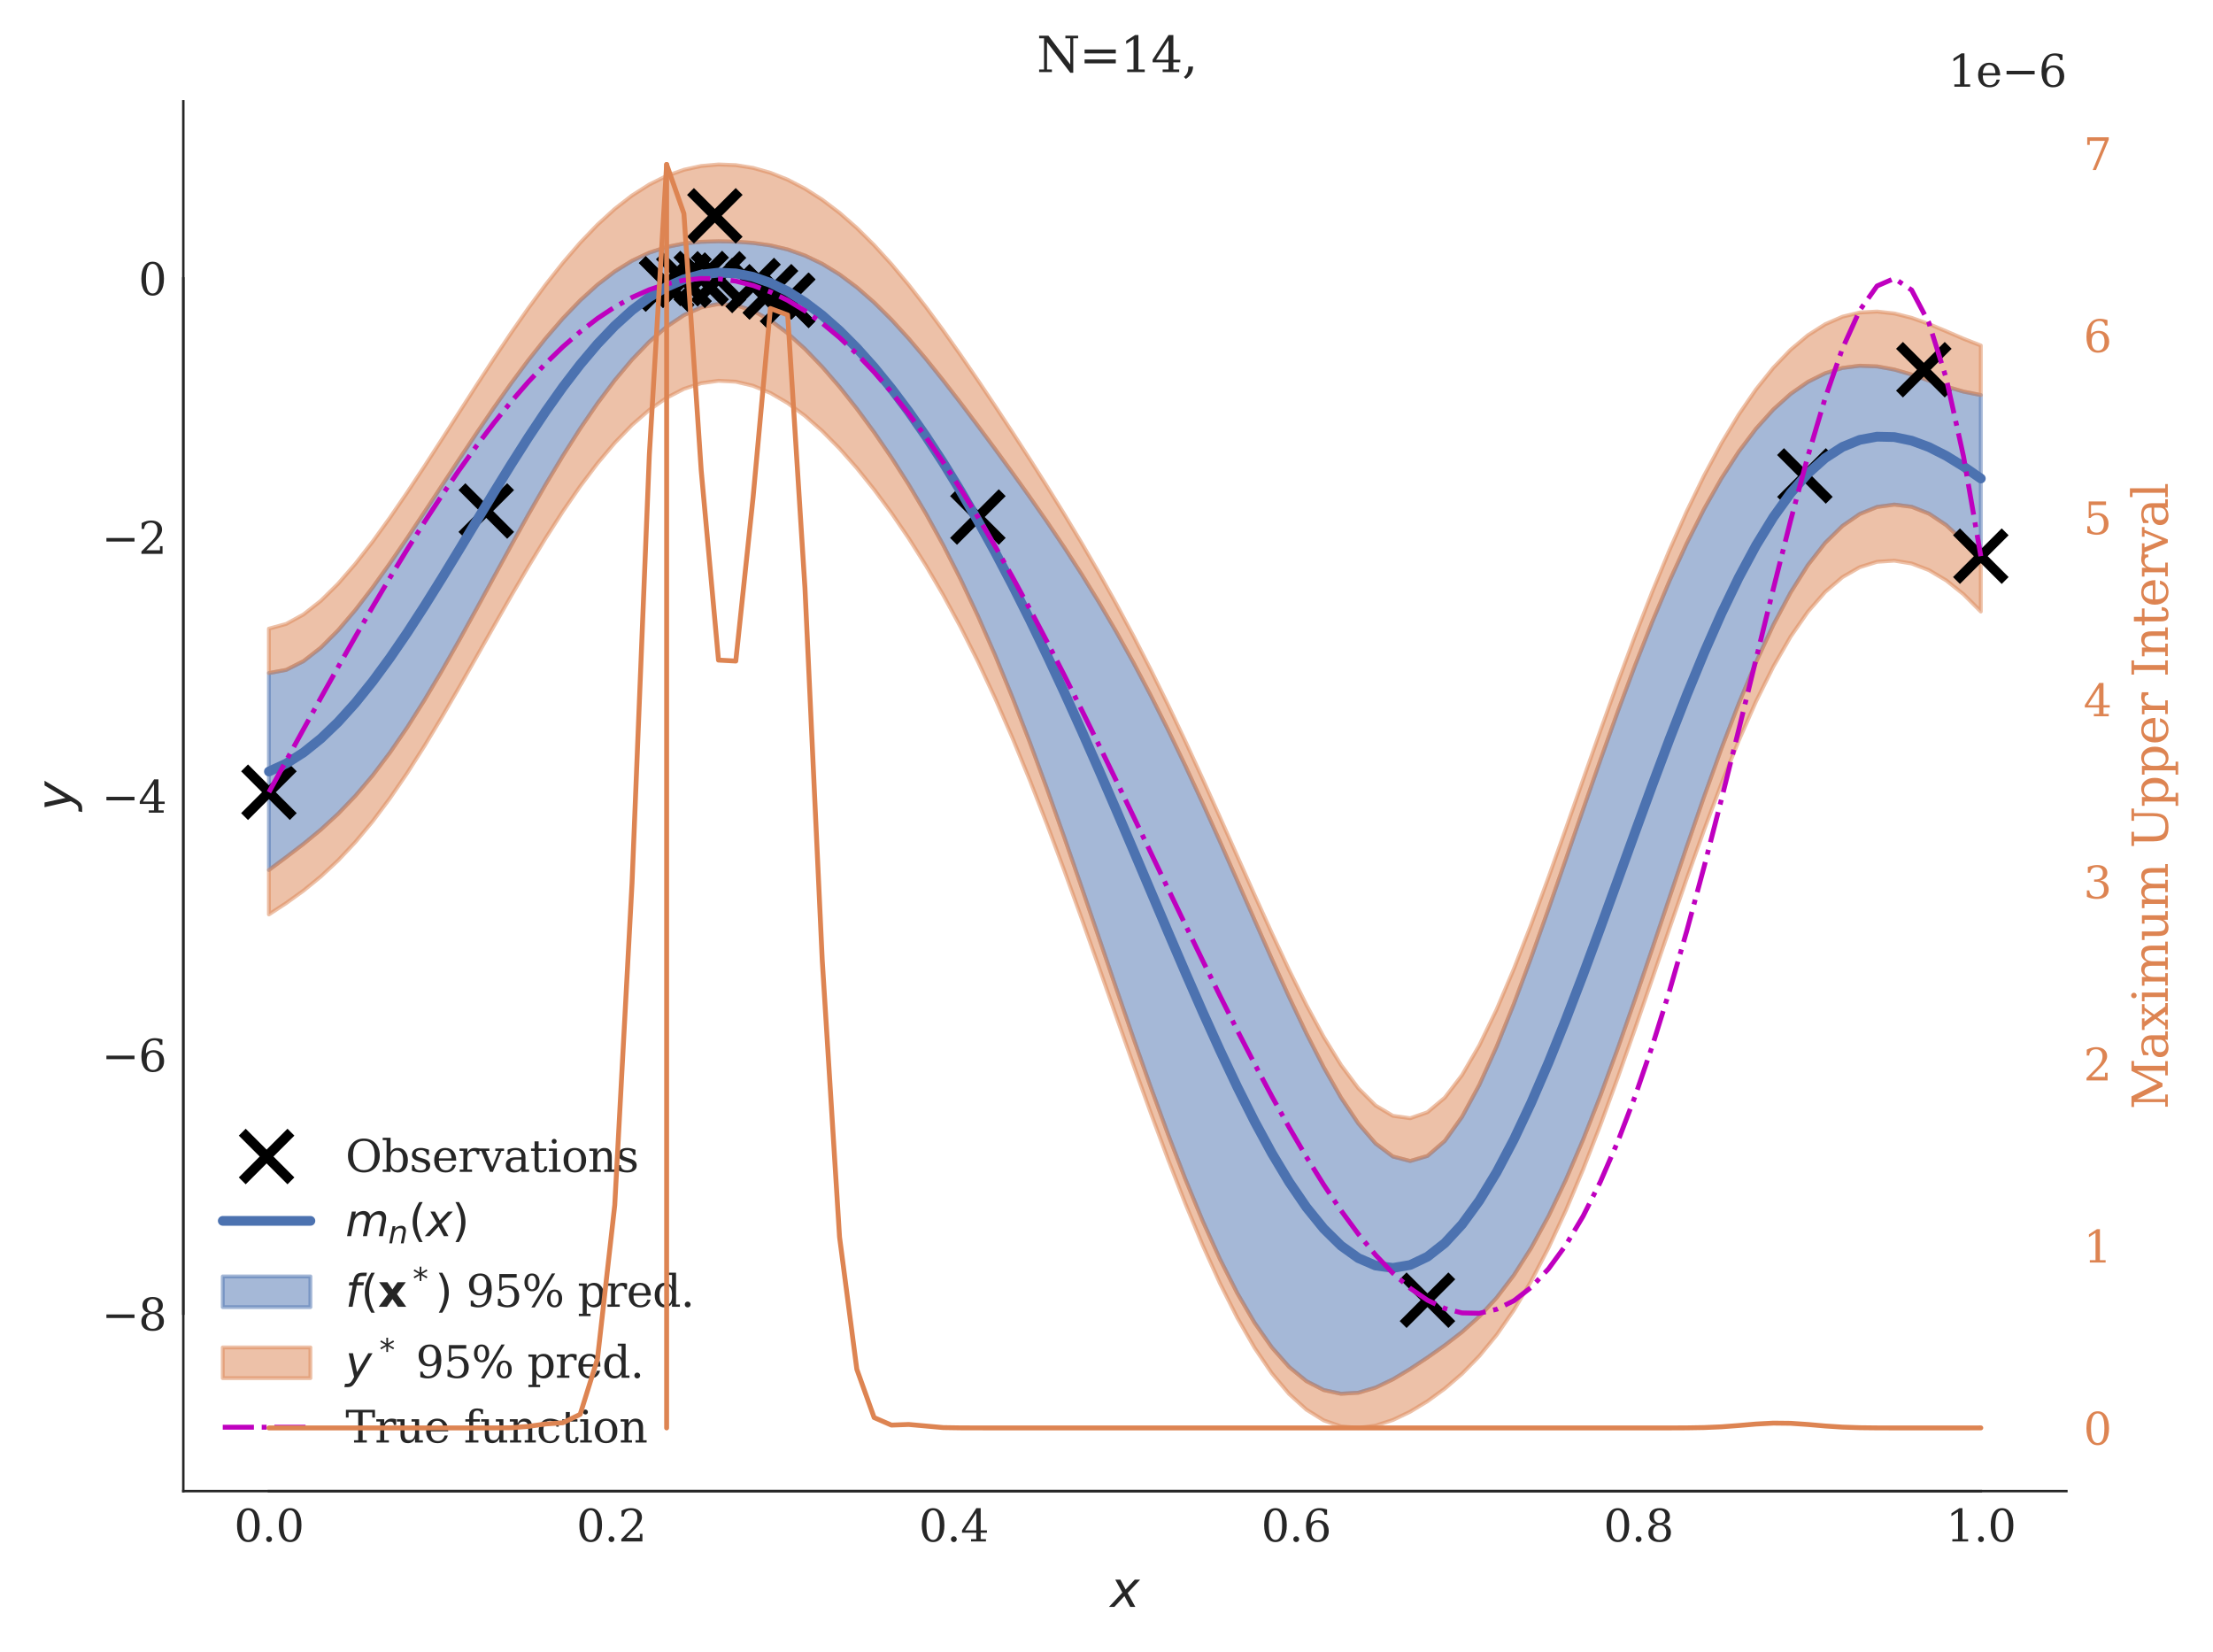 <?xml version="1.0" encoding="utf-8" standalone="no"?>
<!DOCTYPE svg PUBLIC "-//W3C//DTD SVG 1.1//EN"
  "http://www.w3.org/Graphics/SVG/1.1/DTD/svg11.dtd">
<svg xmlns:xlink="http://www.w3.org/1999/xlink" width="454.464pt" height="339.264pt" viewBox="0 0 454.464 339.264" xmlns="http://www.w3.org/2000/svg" version="1.1">
 <defs>
  <style type="text/css">*{stroke-linejoin: round; stroke-linecap: butt}</style>
 </defs>
 <g id="figure_1">
  <g id="patch_1">
   <path d="M 0 339.264 
L 454.464 339.264 
L 454.464 0 
L 0 0 
z
" style="fill: #ffffff"/>
  </g>
  <g id="axes_1">
   <g id="patch_2">
    <path d="M 37.646 306.176 
L 424.36 306.176 
L 424.36 20.798 
L 37.646 20.798 
z
" style="fill: #ffffff"/>
   </g>
   <g id="matplotlib.axis_1">
    <g id="xtick_1">
     <g id="line2d_1"/>
     <g id="text_1">
      <!-- 0.0 -->
      <g style="fill: #262626" transform="translate(48.068 316.514) scale(0.09 -0.09)">
       <defs>
        <path id="DejaVuSerif-30" d="M 2034 219 
Q 2513 219 2750 744 
Q 2988 1269 2988 2328 
Q 2988 3391 2750 3916 
Q 2513 4441 2034 4441 
Q 1556 4441 1318 3916 
Q 1081 3391 1081 2328 
Q 1081 1269 1318 744 
Q 1556 219 2034 219 
z
M 2034 -91 
Q 1275 -91 848 546 
Q 422 1184 422 2328 
Q 422 3475 848 4112 
Q 1275 4750 2034 4750 
Q 2797 4750 3222 4112 
Q 3647 3475 3647 2328 
Q 3647 1184 3222 546 
Q 2797 -91 2034 -91 
z
" transform="scale(0.016)"/>
        <path id="DejaVuSerif-2e" d="M 603 325 
Q 603 500 722 622 
Q 841 744 1019 744 
Q 1191 744 1312 622 
Q 1434 500 1434 325 
Q 1434 153 1312 31 
Q 1191 -91 1019 -91 
Q 841 -91 722 29 
Q 603 150 603 325 
z
" transform="scale(0.016)"/>
       </defs>
       <use xlink:href="#DejaVuSerif-30"/>
       <use xlink:href="#DejaVuSerif-2e" x="63.623"/>
       <use xlink:href="#DejaVuSerif-30" x="95.41"/>
      </g>
     </g>
    </g>
    <g id="xtick_2">
     <g id="line2d_2"/>
     <g id="text_2">
      <!-- 0.2 -->
      <g style="fill: #262626" transform="translate(118.379 316.514) scale(0.09 -0.09)">
       <defs>
        <path id="DejaVuSerif-32" d="M 819 3553 
L 469 3553 
L 469 4384 
Q 803 4563 1142 4656 
Q 1481 4750 1806 4750 
Q 2534 4750 2956 4397 
Q 3378 4044 3378 3438 
Q 3378 2753 2422 1800 
Q 2347 1728 2309 1691 
L 1131 513 
L 3078 513 
L 3078 1088 
L 3444 1088 
L 3444 0 
L 434 0 
L 434 341 
L 1850 1753 
Q 2319 2222 2519 2614 
Q 2719 3006 2719 3438 
Q 2719 3909 2473 4175 
Q 2228 4441 1797 4441 
Q 1350 4441 1106 4219 
Q 863 3997 819 3553 
z
" transform="scale(0.016)"/>
       </defs>
       <use xlink:href="#DejaVuSerif-30"/>
       <use xlink:href="#DejaVuSerif-2e" x="63.623"/>
       <use xlink:href="#DejaVuSerif-32" x="95.41"/>
      </g>
     </g>
    </g>
    <g id="xtick_3">
     <g id="line2d_3"/>
     <g id="text_3">
      <!-- 0.4 -->
      <g style="fill: #262626" transform="translate(188.691 316.514) scale(0.09 -0.09)">
       <defs>
        <path id="DejaVuSerif-34" d="M 2234 1581 
L 2234 4063 
L 641 1581 
L 2234 1581 
z
M 3609 0 
L 1484 0 
L 1484 331 
L 2234 331 
L 2234 1247 
L 197 1247 
L 197 1588 
L 2241 4750 
L 2859 4750 
L 2859 1581 
L 3750 1581 
L 3750 1247 
L 2859 1247 
L 2859 331 
L 3609 331 
L 3609 0 
z
" transform="scale(0.016)"/>
       </defs>
       <use xlink:href="#DejaVuSerif-30"/>
       <use xlink:href="#DejaVuSerif-2e" x="63.623"/>
       <use xlink:href="#DejaVuSerif-34" x="95.41"/>
      </g>
     </g>
    </g>
    <g id="xtick_4">
     <g id="line2d_4"/>
     <g id="text_4">
      <!-- 0.6 -->
      <g style="fill: #262626" transform="translate(259.002 316.514) scale(0.09 -0.09)">
       <defs>
        <path id="DejaVuSerif-36" d="M 2094 219 
Q 2534 219 2771 542 
Q 3009 866 3009 1472 
Q 3009 2078 2771 2401 
Q 2534 2725 2094 2725 
Q 1647 2725 1412 2412 
Q 1178 2100 1178 1509 
Q 1178 888 1415 553 
Q 1653 219 2094 219 
z
M 1075 2569 
Q 1288 2803 1556 2918 
Q 1825 3034 2163 3034 
Q 2859 3034 3264 2615 
Q 3669 2197 3669 1472 
Q 3669 763 3233 336 
Q 2797 -91 2069 -91 
Q 1278 -91 853 498 
Q 428 1088 428 2181 
Q 428 3406 931 4078 
Q 1434 4750 2350 4750 
Q 2597 4750 2869 4703 
Q 3141 4656 3425 4563 
L 3425 3794 
L 3072 3794 
Q 3034 4109 2831 4275 
Q 2628 4441 2284 4441 
Q 1678 4441 1381 3981 
Q 1084 3522 1075 2569 
z
" transform="scale(0.016)"/>
       </defs>
       <use xlink:href="#DejaVuSerif-30"/>
       <use xlink:href="#DejaVuSerif-2e" x="63.623"/>
       <use xlink:href="#DejaVuSerif-36" x="95.41"/>
      </g>
     </g>
    </g>
    <g id="xtick_5">
     <g id="line2d_5"/>
     <g id="text_5">
      <!-- 0.8 -->
      <g style="fill: #262626" transform="translate(329.314 316.514) scale(0.09 -0.09)">
       <defs>
        <path id="DejaVuSerif-38" d="M 2981 1275 
Q 2981 1775 2732 2051 
Q 2484 2328 2034 2328 
Q 1584 2328 1336 2051 
Q 1088 1775 1088 1275 
Q 1088 772 1336 495 
Q 1584 219 2034 219 
Q 2484 219 2732 495 
Q 2981 772 2981 1275 
z
M 2853 3541 
Q 2853 3966 2637 4203 
Q 2422 4441 2034 4441 
Q 1650 4441 1433 4203 
Q 1216 3966 1216 3541 
Q 1216 3113 1433 2875 
Q 1650 2638 2034 2638 
Q 2422 2638 2637 2875 
Q 2853 3113 2853 3541 
z
M 2516 2484 
Q 3047 2413 3344 2092 
Q 3641 1772 3641 1275 
Q 3641 619 3225 264 
Q 2809 -91 2034 -91 
Q 1263 -91 845 264 
Q 428 619 428 1275 
Q 428 1772 725 2092 
Q 1022 2413 1556 2484 
Q 1084 2569 832 2842 
Q 581 3116 581 3541 
Q 581 4103 968 4426 
Q 1356 4750 2034 4750 
Q 2713 4750 3100 4426 
Q 3488 4103 3488 3541 
Q 3488 3116 3236 2842 
Q 2984 2569 2516 2484 
z
" transform="scale(0.016)"/>
       </defs>
       <use xlink:href="#DejaVuSerif-30"/>
       <use xlink:href="#DejaVuSerif-2e" x="63.623"/>
       <use xlink:href="#DejaVuSerif-38" x="95.41"/>
      </g>
     </g>
    </g>
    <g id="xtick_6">
     <g id="line2d_6"/>
     <g id="text_6">
      <!-- 1.0 -->
      <g style="fill: #262626" transform="translate(399.625 316.514) scale(0.09 -0.09)">
       <defs>
        <path id="DejaVuSerif-31" d="M 909 0 
L 909 331 
L 1722 331 
L 1722 4213 
L 781 3603 
L 781 4013 
L 1919 4750 
L 2350 4750 
L 2350 331 
L 3163 331 
L 3163 0 
L 909 0 
z
" transform="scale(0.016)"/>
       </defs>
       <use xlink:href="#DejaVuSerif-31"/>
       <use xlink:href="#DejaVuSerif-2e" x="63.623"/>
       <use xlink:href="#DejaVuSerif-30" x="95.41"/>
      </g>
     </g>
    </g>
    <g id="text_7">
     <!-- $x$ -->
     <g style="fill: #262626" transform="translate(228.003 329.984) scale(0.1 -0.1)">
      <defs>
       <path id="DejaVuSans-Oblique-78" d="M 3841 3500 
L 2234 1784 
L 3219 0 
L 2559 0 
L 1819 1388 
L 531 0 
L -166 0 
L 1556 1844 
L 641 3500 
L 1300 3500 
L 1972 2234 
L 3144 3500 
L 3841 3500 
z
" transform="scale(0.016)"/>
      </defs>
      <use xlink:href="#DejaVuSans-Oblique-78" transform="translate(0 0.312)"/>
     </g>
    </g>
   </g>
   <g id="matplotlib.axis_2">
    <g id="ytick_1">
     <g id="line2d_7"/>
     <g id="text_8">
      <!-- −8 -->
      <g style="fill: #262626" transform="translate(20.878 273.157) scale(0.09 -0.09)">
       <defs>
        <path id="DejaVuSerif-2212" d="M 678 2259 
L 4684 2259 
L 4684 1753 
L 678 1753 
L 678 2259 
z
" transform="scale(0.016)"/>
       </defs>
       <use xlink:href="#DejaVuSerif-2212"/>
       <use xlink:href="#DejaVuSerif-38" x="83.789"/>
      </g>
     </g>
    </g>
    <g id="ytick_2">
     <g id="line2d_8"/>
     <g id="text_9">
      <!-- −6 -->
      <g style="fill: #262626" transform="translate(20.878 220.012) scale(0.09 -0.09)">
       <use xlink:href="#DejaVuSerif-2212"/>
       <use xlink:href="#DejaVuSerif-36" x="83.789"/>
      </g>
     </g>
    </g>
    <g id="ytick_3">
     <g id="line2d_9"/>
     <g id="text_10">
      <!-- −4 -->
      <g style="fill: #262626" transform="translate(20.878 166.866) scale(0.09 -0.09)">
       <use xlink:href="#DejaVuSerif-2212"/>
       <use xlink:href="#DejaVuSerif-34" x="83.789"/>
      </g>
     </g>
    </g>
    <g id="ytick_4">
     <g id="line2d_10"/>
     <g id="text_11">
      <!-- −2 -->
      <g style="fill: #262626" transform="translate(20.878 113.721) scale(0.09 -0.09)">
       <use xlink:href="#DejaVuSerif-2212"/>
       <use xlink:href="#DejaVuSerif-32" x="83.789"/>
      </g>
     </g>
    </g>
    <g id="ytick_5">
     <g id="line2d_11"/>
     <g id="text_12">
      <!-- 0 -->
      <g style="fill: #262626" transform="translate(28.42 60.576) scale(0.09 -0.09)">
       <use xlink:href="#DejaVuSerif-30"/>
      </g>
     </g>
    </g>
    <g id="text_13">
     <!-- $y$ -->
     <g style="fill: #262626" transform="translate(14.778 166.487) rotate(-90) scale(0.1 -0.1)">
      <defs>
       <path id="DejaVuSans-Oblique-79" d="M 1588 -325 
Q 1188 -997 936 -1164 
Q 684 -1331 294 -1331 
L -159 -1331 
L -63 -850 
L 269 -850 
Q 509 -850 678 -719 
Q 847 -588 1056 -206 
L 1234 128 
L 459 3500 
L 1069 3500 
L 1650 819 
L 3256 3500 
L 3859 3500 
L 1588 -325 
z
" transform="scale(0.016)"/>
      </defs>
      <use xlink:href="#DejaVuSans-Oblique-79" transform="translate(0 0.312)"/>
     </g>
    </g>
   </g>
   <g id="PolyCollection_1">
    <defs>
     <path id="m7733d8791b" d="M 55.224 -201.063 
L 55.224 -160.621 
L 58.775 -163.258 
L 62.326 -165.975 
L 65.877 -168.897 
L 69.428 -172.153 
L 72.979 -175.845 
L 76.531 -180.033 
L 80.082 -184.73 
L 83.633 -189.914 
L 87.184 -195.534 
L 90.735 -201.515 
L 94.286 -207.769 
L 97.837 -214.2 
L 101.388 -220.709 
L 104.939 -227.199 
L 108.49 -233.579 
L 112.041 -239.763 
L 115.592 -245.677 
L 119.144 -251.256 
L 122.695 -256.44 
L 126.246 -261.177 
L 129.797 -265.416 
L 133.348 -269.103 
L 136.899 -272.175 
L 140.45 -274.555 
L 144.001 -276.146 
L 147.552 -276.849 
L 151.103 -276.608 
L 154.654 -275.452 
L 158.206 -273.483 
L 161.757 -270.832 
L 165.308 -267.613 
L 168.859 -263.919 
L 172.41 -259.812 
L 175.961 -255.336 
L 179.512 -250.508 
L 183.063 -245.324 
L 186.614 -239.758 
L 190.165 -233.771 
L 193.716 -227.313 
L 197.268 -220.335 
L 200.819 -212.801 
L 204.37 -204.7 
L 207.921 -196.045 
L 211.472 -186.879 
L 215.023 -177.269 
L 218.574 -167.302 
L 222.125 -157.079 
L 225.676 -146.715 
L 229.227 -136.33 
L 232.778 -126.051 
L 236.329 -116.007 
L 239.881 -106.328 
L 243.432 -97.142 
L 246.983 -88.571 
L 250.534 -80.732 
L 254.085 -73.73 
L 257.636 -67.657 
L 261.187 -62.589 
L 264.738 -58.581 
L 268.289 -55.665 
L 271.84 -53.842 
L 275.391 -53.077 
L 278.943 -53.288 
L 282.494 -54.341 
L 286.045 -56.043 
L 289.596 -58.168 
L 293.147 -60.518 
L 296.698 -63.018 
L 300.249 -65.759 
L 303.8 -68.945 
L 307.351 -72.789 
L 310.902 -77.452 
L 314.453 -83.028 
L 318.005 -89.545 
L 321.556 -96.977 
L 325.107 -105.258 
L 328.658 -114.285 
L 332.209 -123.93 
L 335.76 -134.044 
L 339.311 -144.459 
L 342.862 -154.999 
L 346.413 -165.482 
L 349.964 -175.726 
L 353.515 -185.552 
L 357.066 -194.793 
L 360.618 -203.297 
L 364.169 -210.934 
L 367.72 -217.602 
L 371.271 -223.232 
L 374.822 -227.79 
L 378.373 -231.277 
L 381.924 -233.723 
L 385.475 -235.169 
L 389.026 -235.655 
L 392.577 -235.202 
L 396.128 -233.801 
L 399.68 -231.435 
L 403.231 -228.106 
L 406.782 -223.866 
L 406.782 -258.153 
L 406.782 -258.153 
L 403.231 -258.853 
L 399.68 -259.892 
L 396.128 -261.124 
L 392.577 -262.354 
L 389.026 -263.381 
L 385.475 -264.028 
L 381.924 -264.169 
L 378.373 -263.717 
L 374.822 -262.623 
L 371.271 -260.853 
L 367.72 -258.382 
L 364.169 -255.185 
L 360.618 -251.24 
L 357.066 -246.527 
L 353.515 -241.036 
L 349.964 -234.77 
L 346.413 -227.748 
L 342.862 -220.004 
L 339.311 -211.594 
L 335.76 -202.592 
L 332.209 -193.09 
L 328.658 -183.202 
L 325.107 -173.058 
L 321.556 -162.806 
L 318.005 -152.611 
L 314.453 -142.661 
L 310.902 -133.163 
L 307.351 -124.356 
L 303.8 -116.513 
L 300.249 -109.946 
L 296.698 -104.985 
L 293.147 -101.915 
L 289.596 -100.873 
L 286.045 -101.795 
L 282.494 -104.46 
L 278.943 -108.582 
L 275.391 -113.885 
L 271.84 -120.118 
L 268.289 -127.063 
L 264.738 -134.528 
L 261.187 -142.343 
L 257.636 -150.356 
L 254.085 -158.435 
L 250.534 -166.464 
L 246.983 -174.348 
L 243.432 -182.01 
L 239.881 -189.391 
L 236.329 -196.454 
L 232.778 -203.177 
L 229.227 -209.558 
L 225.676 -215.611 
L 222.125 -221.362 
L 218.574 -226.848 
L 215.023 -232.115 
L 211.472 -237.208 
L 207.921 -242.173 
L 204.37 -247.041 
L 200.819 -251.831 
L 197.268 -256.537 
L 193.716 -261.128 
L 190.165 -265.553 
L 186.614 -269.745 
L 183.063 -273.636 
L 179.512 -277.161 
L 175.961 -280.267 
L 172.41 -282.917 
L 168.859 -285.092 
L 165.308 -286.792 
L 161.757 -288.038 
L 158.206 -288.877 
L 154.654 -289.382 
L 151.103 -289.639 
L 147.552 -289.718 
L 144.001 -289.617 
L 140.45 -289.262 
L 136.899 -288.549 
L 133.348 -287.387 
L 129.797 -285.721 
L 126.246 -283.527 
L 122.695 -280.807 
L 119.144 -277.582 
L 115.592 -273.89 
L 112.041 -269.779 
L 108.49 -265.303 
L 104.939 -260.52 
L 101.388 -255.492 
L 97.837 -250.278 
L 94.286 -244.94 
L 90.735 -239.538 
L 87.184 -234.137 
L 83.633 -228.802 
L 80.082 -223.609 
L 76.531 -218.645 
L 72.979 -214.013 
L 69.428 -209.839 
L 65.877 -206.277 
L 62.326 -203.507 
L 58.775 -201.714 
L 55.224 -201.063 
z
" style="stroke: #4c72b0; stroke-opacity: 0.5; stroke-width: 0.8"/>
    </defs>
    <g clip-path="url(#p3491d78e50)">
     <use xlink:href="#m7733d8791b" x="0" y="339.264" style="fill: #4c72b0; fill-opacity: 0.5; stroke: #4c72b0; stroke-opacity: 0.5; stroke-width: 0.8"/>
    </g>
   </g>
   <g id="PolyCollection_2">
    <defs>
     <path id="maba92545a2" d="M 55.224 -160.621 
L 55.224 -151.502 
L 58.775 -153.822 
L 62.326 -156.385 
L 65.877 -159.281 
L 69.428 -162.589 
L 72.979 -166.362 
L 76.531 -170.622 
L 80.082 -175.363 
L 83.633 -180.549 
L 87.184 -186.122 
L 90.735 -192.007 
L 94.286 -198.117 
L 97.837 -204.359 
L 101.388 -210.635 
L 104.939 -216.851 
L 108.49 -222.917 
L 112.041 -228.749 
L 115.592 -234.271 
L 119.144 -239.415 
L 122.695 -244.121 
L 126.246 -248.335 
L 129.797 -252.01 
L 133.348 -255.104 
L 136.899 -257.582 
L 140.45 -259.415 
L 144.001 -260.582 
L 147.552 -261.073 
L 151.103 -260.889 
L 154.654 -260.047 
L 158.206 -258.572 
L 161.757 -256.502 
L 165.308 -253.882 
L 168.859 -250.757 
L 172.41 -247.17 
L 175.961 -243.158 
L 179.512 -238.745 
L 183.063 -233.94 
L 186.614 -228.738 
L 190.165 -223.121 
L 193.716 -217.059 
L 197.268 -210.515 
L 200.819 -203.459 
L 204.37 -195.869 
L 207.921 -187.742 
L 211.472 -179.102 
L 215.023 -169.994 
L 218.574 -160.492 
L 222.125 -150.685 
L 225.676 -140.684 
L 229.227 -130.606 
L 232.778 -120.579 
L 236.329 -110.735 
L 239.881 -101.203 
L 243.432 -92.114 
L 246.983 -83.592 
L 250.534 -75.75 
L 254.085 -68.694 
L 257.636 -62.512 
L 261.187 -57.276 
L 264.738 -53.036 
L 268.289 -49.815 
L 271.84 -47.61 
L 275.391 -46.382 
L 278.943 -46.06 
L 282.494 -46.539 
L 286.045 -47.691 
L 289.596 -49.391 
L 293.147 -51.546 
L 296.698 -54.131 
L 300.249 -57.193 
L 303.8 -60.829 
L 307.351 -65.155 
L 310.902 -70.267 
L 314.453 -76.226 
L 318.005 -83.048 
L 321.556 -90.709 
L 325.107 -99.144 
L 328.658 -108.255 
L 332.209 -117.919 
L 335.76 -127.986 
L 339.311 -138.294 
L 342.862 -148.665 
L 346.413 -158.917 
L 349.964 -168.869 
L 353.515 -178.344 
L 357.066 -187.178 
L 360.618 -195.229 
L 364.169 -202.376 
L 367.72 -208.536 
L 371.271 -213.657 
L 374.822 -217.725 
L 378.373 -220.758 
L 381.924 -222.799 
L 385.475 -223.906 
L 389.026 -224.139 
L 392.577 -223.554 
L 396.128 -222.193 
L 399.68 -220.083 
L 403.231 -217.245 
L 406.782 -213.7 
L 406.782 -223.866 
L 406.782 -223.866 
L 403.231 -228.106 
L 399.68 -231.435 
L 396.128 -233.801 
L 392.577 -235.202 
L 389.026 -235.655 
L 385.475 -235.169 
L 381.924 -233.723 
L 378.373 -231.277 
L 374.822 -227.79 
L 371.271 -223.232 
L 367.72 -217.602 
L 364.169 -210.934 
L 360.618 -203.297 
L 357.066 -194.793 
L 353.515 -185.552 
L 349.964 -175.726 
L 346.413 -165.482 
L 342.862 -154.999 
L 339.311 -144.459 
L 335.76 -134.044 
L 332.209 -123.93 
L 328.658 -114.285 
L 325.107 -105.258 
L 321.556 -96.977 
L 318.005 -89.545 
L 314.453 -83.028 
L 310.902 -77.452 
L 307.351 -72.789 
L 303.8 -68.945 
L 300.249 -65.759 
L 296.698 -63.018 
L 293.147 -60.518 
L 289.596 -58.168 
L 286.045 -56.043 
L 282.494 -54.341 
L 278.943 -53.288 
L 275.391 -53.077 
L 271.84 -53.842 
L 268.289 -55.665 
L 264.738 -58.581 
L 261.187 -62.589 
L 257.636 -67.657 
L 254.085 -73.73 
L 250.534 -80.732 
L 246.983 -88.571 
L 243.432 -97.142 
L 239.881 -106.328 
L 236.329 -116.007 
L 232.778 -126.051 
L 229.227 -136.33 
L 225.676 -146.715 
L 222.125 -157.079 
L 218.574 -167.302 
L 215.023 -177.269 
L 211.472 -186.879 
L 207.921 -196.045 
L 204.37 -204.7 
L 200.819 -212.801 
L 197.268 -220.335 
L 193.716 -227.313 
L 190.165 -233.771 
L 186.614 -239.758 
L 183.063 -245.324 
L 179.512 -250.508 
L 175.961 -255.336 
L 172.41 -259.812 
L 168.859 -263.919 
L 165.308 -267.613 
L 161.757 -270.832 
L 158.206 -273.483 
L 154.654 -275.452 
L 151.103 -276.608 
L 147.552 -276.849 
L 144.001 -276.146 
L 140.45 -274.555 
L 136.899 -272.175 
L 133.348 -269.103 
L 129.797 -265.416 
L 126.246 -261.177 
L 122.695 -256.44 
L 119.144 -251.256 
L 115.592 -245.677 
L 112.041 -239.763 
L 108.49 -233.579 
L 104.939 -227.199 
L 101.388 -220.709 
L 97.837 -214.2 
L 94.286 -207.769 
L 90.735 -201.515 
L 87.184 -195.534 
L 83.633 -189.914 
L 80.082 -184.73 
L 76.531 -180.033 
L 72.979 -175.845 
L 69.428 -172.153 
L 65.877 -168.897 
L 62.326 -165.975 
L 58.775 -163.258 
L 55.224 -160.621 
z
" style="stroke: #dd8452; stroke-opacity: 0.5; stroke-width: 0.8"/>
    </defs>
    <g clip-path="url(#p3491d78e50)">
     <use xlink:href="#maba92545a2" x="0" y="339.264" style="fill: #dd8452; fill-opacity: 0.5; stroke: #dd8452; stroke-opacity: 0.5; stroke-width: 0.8"/>
    </g>
   </g>
   <g id="PolyCollection_3">
    <defs>
     <path id="m6d5e4fb516" d="M 55.224 -210.181 
L 55.224 -201.063 
L 58.775 -201.714 
L 62.326 -203.507 
L 65.877 -206.277 
L 69.428 -209.839 
L 72.979 -214.013 
L 76.531 -218.645 
L 80.082 -223.609 
L 83.633 -228.802 
L 87.184 -234.137 
L 90.735 -239.538 
L 94.286 -244.94 
L 97.837 -250.278 
L 101.388 -255.492 
L 104.939 -260.52 
L 108.49 -265.303 
L 112.041 -269.779 
L 115.592 -273.89 
L 119.144 -277.582 
L 122.695 -280.807 
L 126.246 -283.527 
L 129.797 -285.721 
L 133.348 -287.387 
L 136.899 -288.549 
L 140.45 -289.262 
L 144.001 -289.617 
L 147.552 -289.718 
L 151.103 -289.639 
L 154.654 -289.382 
L 158.206 -288.877 
L 161.757 -288.038 
L 165.308 -286.792 
L 168.859 -285.092 
L 172.41 -282.917 
L 175.961 -280.267 
L 179.512 -277.161 
L 183.063 -273.636 
L 186.614 -269.745 
L 190.165 -265.553 
L 193.716 -261.128 
L 197.268 -256.537 
L 200.819 -251.831 
L 204.37 -247.041 
L 207.921 -242.173 
L 211.472 -237.208 
L 215.023 -232.115 
L 218.574 -226.848 
L 222.125 -221.362 
L 225.676 -215.611 
L 229.227 -209.558 
L 232.778 -203.177 
L 236.329 -196.454 
L 239.881 -189.391 
L 243.432 -182.01 
L 246.983 -174.348 
L 250.534 -166.464 
L 254.085 -158.435 
L 257.636 -150.356 
L 261.187 -142.343 
L 264.738 -134.528 
L 268.289 -127.063 
L 271.84 -120.118 
L 275.391 -113.885 
L 278.943 -108.582 
L 282.494 -104.46 
L 286.045 -101.795 
L 289.596 -100.873 
L 293.147 -101.915 
L 296.698 -104.985 
L 300.249 -109.946 
L 303.8 -116.513 
L 307.351 -124.356 
L 310.902 -133.163 
L 314.453 -142.661 
L 318.005 -152.611 
L 321.556 -162.806 
L 325.107 -173.058 
L 328.658 -183.202 
L 332.209 -193.09 
L 335.76 -202.592 
L 339.311 -211.594 
L 342.862 -220.004 
L 346.413 -227.748 
L 349.964 -234.77 
L 353.515 -241.036 
L 357.066 -246.527 
L 360.618 -251.24 
L 364.169 -255.185 
L 367.72 -258.382 
L 371.271 -260.853 
L 374.822 -262.623 
L 378.373 -263.717 
L 381.924 -264.169 
L 385.475 -264.028 
L 389.026 -263.381 
L 392.577 -262.354 
L 396.128 -261.124 
L 399.68 -259.892 
L 403.231 -258.853 
L 406.782 -258.153 
L 406.782 -268.319 
L 406.782 -268.319 
L 403.231 -269.714 
L 399.68 -271.244 
L 396.128 -272.732 
L 392.577 -274.002 
L 389.026 -274.897 
L 385.475 -275.292 
L 381.924 -275.092 
L 378.373 -274.236 
L 374.822 -272.688 
L 371.271 -270.429 
L 367.72 -267.448 
L 364.169 -263.743 
L 360.618 -259.308 
L 357.066 -254.141 
L 353.515 -248.245 
L 349.964 -241.628 
L 346.413 -234.314 
L 342.862 -226.339 
L 339.311 -217.759 
L 335.76 -208.649 
L 332.209 -199.102 
L 328.658 -189.232 
L 325.107 -179.172 
L 321.556 -169.074 
L 318.005 -159.108 
L 314.453 -149.463 
L 310.902 -140.349 
L 307.351 -131.99 
L 303.8 -124.629 
L 300.249 -118.512 
L 296.698 -113.871 
L 293.147 -110.887 
L 289.596 -109.651 
L 286.045 -110.148 
L 282.494 -112.262 
L 278.943 -115.81 
L 275.391 -120.58 
L 271.84 -126.35 
L 268.289 -132.913 
L 264.738 -140.073 
L 261.187 -147.655 
L 257.636 -155.501 
L 254.085 -163.471 
L 250.534 -171.446 
L 246.983 -179.328 
L 243.432 -187.037 
L 239.881 -194.516 
L 236.329 -201.726 
L 232.778 -208.648 
L 229.227 -215.282 
L 225.676 -221.642 
L 222.125 -227.756 
L 218.574 -233.659 
L 215.023 -239.39 
L 211.472 -244.986 
L 207.921 -250.475 
L 204.37 -255.873 
L 200.819 -261.174 
L 197.268 -266.356 
L 193.716 -271.382 
L 190.165 -276.203 
L 186.614 -280.766 
L 183.063 -285.02 
L 179.512 -288.924 
L 175.961 -292.445 
L 172.41 -295.559 
L 168.859 -298.253 
L 165.308 -300.523 
L 161.757 -302.368 
L 158.206 -303.789 
L 154.654 -304.787 
L 151.103 -305.358 
L 147.552 -305.494 
L 144.001 -305.181 
L 140.45 -304.403 
L 136.899 -303.142 
L 133.348 -301.386 
L 129.797 -299.127 
L 126.246 -296.369 
L 122.695 -293.125 
L 119.144 -289.423 
L 115.592 -285.297 
L 112.041 -280.793 
L 108.49 -275.965 
L 104.939 -270.869 
L 101.388 -265.566 
L 97.837 -260.12 
L 94.286 -254.592 
L 90.735 -249.046 
L 87.184 -243.549 
L 83.633 -238.168 
L 80.082 -232.976 
L 76.531 -228.055 
L 72.979 -223.497 
L 69.428 -219.403 
L 65.877 -215.893 
L 62.326 -213.097 
L 58.775 -211.15 
L 55.224 -210.181 
z
" style="stroke: #dd8452; stroke-opacity: 0.5; stroke-width: 0.8"/>
    </defs>
    <g clip-path="url(#p3491d78e50)">
     <use xlink:href="#m6d5e4fb516" x="0" y="339.264" style="fill: #dd8452; fill-opacity: 0.5; stroke: #dd8452; stroke-opacity: 0.5; stroke-width: 0.8"/>
    </g>
   </g>
   <g id="line2d_12">
    <defs>
     <path id="m07ab58ab60" d="M -5 5 
L 5 -5 
M -5 -5 
L 5 5 
" style="stroke: #000000; stroke-width: 2"/>
    </defs>
    <g clip-path="url(#p3491d78e50)">
     <use xlink:href="#m07ab58ab60" x="99.861" y="104.928" style="stroke: #000000; stroke-width: 2"/>
     <use xlink:href="#m07ab58ab60" x="395.081" y="75.915" style="stroke: #000000; stroke-width: 2"/>
     <use xlink:href="#m07ab58ab60" x="146.796" y="44.311" style="stroke: #000000; stroke-width: 2"/>
     <use xlink:href="#m07ab58ab60" x="370.654" y="97.725" style="stroke: #000000; stroke-width: 2"/>
     <use xlink:href="#m07ab58ab60" x="200.819" y="106.16" style="stroke: #000000; stroke-width: 2"/>
     <use xlink:href="#m07ab58ab60" x="293.147" y="266.973" style="stroke: #000000; stroke-width: 2"/>
     <use xlink:href="#m07ab58ab60" x="154.654" y="58.617" style="stroke: #000000; stroke-width: 2"/>
     <use xlink:href="#m07ab58ab60" x="158.206" y="59.933" style="stroke: #000000; stroke-width: 2"/>
     <use xlink:href="#m07ab58ab60" x="55.224" y="162.672" style="stroke: #000000; stroke-width: 2"/>
     <use xlink:href="#m07ab58ab60" x="406.782" y="114.2" style="stroke: #000000; stroke-width: 2"/>
     <use xlink:href="#m07ab58ab60" x="144.001" y="57.183" style="stroke: #000000; stroke-width: 2"/>
     <use xlink:href="#m07ab58ab60" x="147.552" y="57.242" style="stroke: #000000; stroke-width: 2"/>
     <use xlink:href="#m07ab58ab60" x="158.206" y="59.933" style="stroke: #000000; stroke-width: 2"/>
     <use xlink:href="#m07ab58ab60" x="140.45" y="57.54" style="stroke: #000000; stroke-width: 2"/>
     <use xlink:href="#m07ab58ab60" x="140.45" y="57.54" style="stroke: #000000; stroke-width: 2"/>
     <use xlink:href="#m07ab58ab60" x="161.757" y="61.666" style="stroke: #000000; stroke-width: 2"/>
     <use xlink:href="#m07ab58ab60" x="136.899" y="58.31" style="stroke: #000000; stroke-width: 2"/>
     <use xlink:href="#m07ab58ab60" x="161.757" y="61.666" style="stroke: #000000; stroke-width: 2"/>
     <use xlink:href="#m07ab58ab60" x="136.899" y="58.31" style="stroke: #000000; stroke-width: 2"/>
    </g>
   </g>
   <g id="line2d_13">
    <path d="M 55.224 158.422 
L 58.775 156.778 
L 62.326 154.523 
L 65.877 151.677 
L 69.428 148.268 
L 72.979 144.335 
L 76.531 139.925 
L 80.082 135.094 
L 83.633 129.906 
L 87.184 124.429 
L 90.735 118.737 
L 94.286 112.91 
L 97.837 107.025 
L 101.388 101.163 
L 104.939 95.404 
L 108.49 89.823 
L 112.041 84.493 
L 115.592 79.48 
L 119.144 74.845 
L 122.695 70.641 
L 126.246 66.912 
L 129.797 63.695 
L 133.348 61.019 
L 136.899 58.902 
L 140.45 57.355 
L 144.001 56.383 
L 147.552 55.981 
L 151.103 56.14 
L 154.654 56.847 
L 158.206 58.084 
L 161.757 59.829 
L 165.308 62.062 
L 168.859 64.759 
L 172.41 67.899 
L 175.961 71.462 
L 179.512 75.429 
L 183.063 79.784 
L 186.614 84.512 
L 190.165 89.602 
L 193.716 95.043 
L 197.268 100.828 
L 200.819 106.948 
L 204.37 113.393 
L 207.921 120.155 
L 211.472 127.22 
L 215.023 134.572 
L 218.574 142.189 
L 222.125 150.043 
L 225.676 158.101 
L 229.227 166.32 
L 232.778 174.65 
L 236.329 183.034 
L 239.881 191.405 
L 243.432 199.688 
L 246.983 207.804 
L 250.534 215.666 
L 254.085 223.182 
L 257.636 230.257 
L 261.187 236.798 
L 264.738 242.709 
L 268.289 247.9 
L 271.84 252.284 
L 275.391 255.783 
L 278.943 258.329 
L 282.494 259.864 
L 286.045 260.345 
L 289.596 259.743 
L 293.147 258.048 
L 296.698 255.263 
L 300.249 251.412 
L 303.8 246.535 
L 307.351 240.692 
L 310.902 233.956 
L 314.453 226.419 
L 318.005 218.186 
L 321.556 209.373 
L 325.107 200.106 
L 328.658 190.52 
L 332.209 180.754 
L 335.76 170.946 
L 339.311 161.237 
L 342.862 151.762 
L 346.413 142.649 
L 349.964 134.016 
L 353.515 125.97 
L 357.066 118.604 
L 360.618 111.996 
L 364.169 106.204 
L 367.72 101.272 
L 371.271 97.221 
L 374.822 94.058 
L 378.373 91.767 
L 381.924 90.318 
L 385.475 89.665 
L 389.026 89.746 
L 392.577 90.486 
L 396.128 91.802 
L 399.68 93.6 
L 403.231 95.785 
L 406.782 98.255 
" clip-path="url(#p3491d78e50)" style="fill: none; stroke: #4c72b0; stroke-width: 2; stroke-linecap: round"/>
   </g>
   <g id="line2d_14">
    <path d="M 55.224 162.672 
L 58.775 156.187 
L 62.326 149.726 
L 65.877 143.314 
L 69.428 136.973 
L 72.979 130.728 
L 76.531 124.602 
L 80.082 118.617 
L 83.633 112.797 
L 87.184 107.163 
L 90.735 101.737 
L 94.286 96.54 
L 97.837 91.591 
L 101.388 86.909 
L 104.939 82.513 
L 108.49 78.421 
L 112.041 74.647 
L 115.592 71.209 
L 119.144 68.119 
L 122.695 65.39 
L 126.246 63.036 
L 129.797 61.065 
L 133.348 59.487 
L 136.899 58.31 
L 140.45 57.54 
L 144.001 57.183 
L 147.552 57.242 
L 151.103 57.72 
L 154.654 58.617 
L 158.206 59.933 
L 161.757 61.666 
L 165.308 63.811 
L 168.859 66.365 
L 172.41 69.321 
L 175.961 72.67 
L 179.512 76.403 
L 183.063 80.51 
L 186.614 84.978 
L 190.165 89.792 
L 193.716 94.939 
L 197.268 100.401 
L 200.819 106.16 
L 204.37 112.196 
L 207.921 118.49 
L 211.472 125.017 
L 215.023 131.755 
L 218.574 138.678 
L 222.125 145.76 
L 225.676 152.972 
L 229.227 160.286 
L 232.778 167.67 
L 236.329 175.093 
L 239.881 182.52 
L 243.432 189.917 
L 246.983 197.246 
L 250.534 204.47 
L 254.085 211.548 
L 257.636 218.441 
L 261.187 225.104 
L 264.738 231.494 
L 268.289 237.565 
L 271.84 243.27 
L 275.391 248.559 
L 278.943 253.382 
L 282.494 257.689 
L 286.045 261.425 
L 289.596 264.538 
L 293.147 266.973 
L 296.698 268.675 
L 300.249 269.589 
L 303.8 269.663 
L 307.351 268.842 
L 310.902 267.077 
L 314.453 264.321 
L 318.005 260.532 
L 321.556 255.673 
L 325.107 249.718 
L 328.658 242.648 
L 332.209 234.461 
L 335.76 225.168 
L 339.311 214.8 
L 342.862 203.414 
L 346.413 191.093 
L 349.964 177.952 
L 353.515 164.144 
L 357.066 149.865 
L 360.618 135.357 
L 364.169 120.914 
L 367.72 106.883 
L 371.271 93.667 
L 374.822 81.723 
L 378.373 71.553 
L 381.924 63.699 
L 385.475 58.721 
L 389.026 57.171 
L 392.577 59.56 
L 396.128 66.306 
L 399.68 77.679 
L 403.231 93.727 
L 406.782 114.2 
" clip-path="url(#p3491d78e50)" style="fill: none; stroke-dasharray: 6.4,1.6,1,1.6; stroke-dashoffset: 0; stroke: #bf00bf"/>
   </g>
   <g id="patch_3">
    <path d="M 37.646 269.738 
L 37.646 57.156 
" style="fill: none; stroke: #262626; stroke-width: 0.5; stroke-linejoin: miter; stroke-linecap: square"/>
   </g>
   <g id="patch_4">
    <path d="M 55.224 306.176 
L 406.782 306.176 
" style="fill: none; stroke: #262626; stroke-width: 0.5; stroke-linejoin: miter; stroke-linecap: square"/>
   </g>
   <g id="text_14">
    <!-- N=14,  -->
    <g style="fill: #262626" transform="translate(212.897 14.798) scale(0.1 -0.1)">
     <defs>
      <path id="DejaVuSerif-4e" d="M 313 0 
L 313 331 
L 941 331 
L 941 4331 
L 313 4331 
L 313 4666 
L 1509 4666 
L 4306 984 
L 4306 4331 
L 3681 4331 
L 3681 4666 
L 5319 4666 
L 5319 4331 
L 4691 4331 
L 4691 -91 
L 4313 -91 
L 1325 3841 
L 1325 331 
L 1953 331 
L 1953 0 
L 313 0 
z
" transform="scale(0.016)"/>
      <path id="DejaVuSerif-3d" d="M 678 2894 
L 4684 2894 
L 4684 2394 
L 678 2394 
L 678 2894 
z
M 678 1619 
L 4684 1619 
L 4684 1119 
L 678 1119 
L 678 1619 
z
" transform="scale(0.016)"/>
      <path id="DejaVuSerif-2c" d="M 231 -622 
Q 525 -406 662 -114 
Q 800 178 800 594 
L 800 709 
L 1416 709 
Q 1391 175 1164 -208 
Q 938 -591 481 -872 
L 231 -622 
z
" transform="scale(0.016)"/>
      <path id="DejaVuSerif-20" transform="scale(0.016)"/>
     </defs>
     <use xlink:href="#DejaVuSerif-4e"/>
     <use xlink:href="#DejaVuSerif-3d" x="87.5"/>
     <use xlink:href="#DejaVuSerif-31" x="171.289"/>
     <use xlink:href="#DejaVuSerif-34" x="234.912"/>
     <use xlink:href="#DejaVuSerif-2c" x="298.535"/>
     <use xlink:href="#DejaVuSerif-20" x="330.322"/>
    </g>
   </g>
   <g id="legend_1">
    <g id="line2d_15">
     <g>
      <use xlink:href="#m07ab58ab60" x="54.746" y="237.473" style="stroke: #000000; stroke-width: 2"/>
     </g>
    </g>
    <g id="text_15">
     <!-- Observations -->
     <g style="fill: #262626" transform="translate(70.946 240.623) scale(0.09 -0.09)">
      <defs>
       <path id="DejaVuSerif-4f" d="M 2625 244 
Q 3391 244 3781 770 
Q 4172 1297 4172 2328 
Q 4172 3363 3781 3889 
Q 3391 4416 2625 4416 
Q 1856 4416 1465 3889 
Q 1075 3363 1075 2328 
Q 1075 1297 1465 770 
Q 1856 244 2625 244 
z
M 2625 -91 
Q 2150 -91 1751 65 
Q 1353 222 1050 525 
Q 700 875 529 1319 
Q 359 1763 359 2328 
Q 359 2894 529 3339 
Q 700 3784 1050 4134 
Q 1356 4441 1750 4595 
Q 2144 4750 2625 4750 
Q 3641 4750 4266 4084 
Q 4891 3419 4891 2328 
Q 4891 1769 4719 1320 
Q 4547 872 4197 525 
Q 3891 219 3497 64 
Q 3103 -91 2625 -91 
z
" transform="scale(0.016)"/>
       <path id="DejaVuSerif-62" d="M 738 331 
L 738 4531 
L 184 4531 
L 184 4863 
L 1313 4863 
L 1313 2803 
Q 1481 3116 1742 3264 
Q 2003 3413 2388 3413 
Q 3000 3413 3387 2928 
Q 3775 2444 3775 1663 
Q 3775 881 3387 395 
Q 3000 -91 2388 -91 
Q 2003 -91 1742 57 
Q 1481 206 1313 519 
L 1313 0 
L 184 0 
L 184 331 
L 738 331 
z
M 1313 1497 
Q 1313 897 1542 583 
Q 1772 269 2209 269 
Q 2650 269 2876 622 
Q 3103 975 3103 1663 
Q 3103 2353 2876 2703 
Q 2650 3053 2209 3053 
Q 1772 3053 1542 2737 
Q 1313 2422 1313 1825 
L 1313 1497 
z
" transform="scale(0.016)"/>
       <path id="DejaVuSerif-73" d="M 359 184 
L 359 959 
L 691 959 
Q 703 588 923 403 
Q 1144 219 1575 219 
Q 1963 219 2166 364 
Q 2369 509 2369 788 
Q 2369 1006 2220 1140 
Q 2072 1275 1594 1428 
L 1178 1569 
Q 750 1706 558 1912 
Q 366 2119 366 2438 
Q 366 2894 700 3153 
Q 1034 3413 1625 3413 
Q 1888 3413 2178 3344 
Q 2469 3275 2778 3144 
L 2778 2419 
L 2447 2419 
Q 2434 2741 2221 2922 
Q 2009 3103 1644 3103 
Q 1281 3103 1095 2975 
Q 909 2847 909 2591 
Q 909 2381 1050 2254 
Q 1191 2128 1613 1997 
L 2069 1856 
Q 2541 1709 2748 1489 
Q 2956 1269 2956 922 
Q 2956 450 2595 179 
Q 2234 -91 1600 -91 
Q 1278 -91 972 -22 
Q 666 47 359 184 
z
" transform="scale(0.016)"/>
       <path id="DejaVuSerif-65" d="M 3469 1600 
L 991 1600 
L 991 1575 
Q 991 903 1244 561 
Q 1497 219 1991 219 
Q 2369 219 2611 417 
Q 2853 616 2950 1006 
L 3413 1006 
Q 3275 459 2904 184 
Q 2534 -91 1931 -91 
Q 1203 -91 761 389 
Q 319 869 319 1663 
Q 319 2450 753 2931 
Q 1188 3413 1894 3413 
Q 2647 3413 3050 2948 
Q 3453 2484 3469 1600 
z
M 2791 1931 
Q 2772 2513 2545 2808 
Q 2319 3103 1894 3103 
Q 1497 3103 1269 2806 
Q 1041 2509 991 1931 
L 2791 1931 
z
" transform="scale(0.016)"/>
       <path id="DejaVuSerif-72" d="M 3059 3328 
L 3059 2497 
L 2728 2497 
Q 2713 2744 2591 2866 
Q 2469 2988 2234 2988 
Q 1809 2988 1582 2694 
Q 1356 2400 1356 1850 
L 1356 331 
L 2022 331 
L 2022 0 
L 263 0 
L 263 331 
L 781 331 
L 781 2994 
L 231 2994 
L 231 3322 
L 1356 3322 
L 1356 2731 
Q 1525 3078 1790 3245 
Q 2056 3413 2438 3413 
Q 2578 3413 2733 3391 
Q 2888 3369 3059 3328 
z
" transform="scale(0.016)"/>
       <path id="DejaVuSerif-76" d="M 1581 0 
L 359 2988 
L -19 2988 
L -19 3322 
L 1509 3322 
L 1509 2988 
L 978 2988 
L 1913 703 
L 2847 2988 
L 2350 2988 
L 2350 3322 
L 3597 3322 
L 3597 2988 
L 3225 2988 
L 2003 0 
L 1581 0 
z
" transform="scale(0.016)"/>
       <path id="DejaVuSerif-61" d="M 2547 1044 
L 2547 1747 
L 1806 1747 
Q 1378 1747 1168 1562 
Q 959 1378 959 997 
Q 959 650 1171 447 
Q 1384 244 1747 244 
Q 2106 244 2326 466 
Q 2547 688 2547 1044 
z
M 3122 2075 
L 3122 331 
L 3634 331 
L 3634 0 
L 2547 0 
L 2547 359 
Q 2356 128 2106 18 
Q 1856 -91 1522 -91 
Q 969 -91 644 203 
Q 319 497 319 997 
Q 319 1513 691 1797 
Q 1063 2081 1741 2081 
L 2547 2081 
L 2547 2309 
Q 2547 2688 2317 2895 
Q 2088 3103 1672 3103 
Q 1328 3103 1125 2947 
Q 922 2791 872 2484 
L 575 2484 
L 575 3156 
Q 875 3284 1158 3348 
Q 1441 3413 1709 3413 
Q 2400 3413 2761 3070 
Q 3122 2728 3122 2075 
z
" transform="scale(0.016)"/>
       <path id="DejaVuSerif-74" d="M 691 2988 
L 184 2988 
L 184 3322 
L 691 3322 
L 691 4353 
L 1269 4353 
L 1269 3322 
L 2350 3322 
L 2350 2988 
L 1269 2988 
L 1269 878 
Q 1269 456 1350 337 
Q 1431 219 1650 219 
Q 1875 219 1978 351 
Q 2081 484 2088 781 
L 2522 781 
Q 2497 328 2275 118 
Q 2053 -91 1600 -91 
Q 1103 -91 897 129 
Q 691 350 691 878 
L 691 2988 
z
" transform="scale(0.016)"/>
       <path id="DejaVuSerif-69" d="M 622 4353 
Q 622 4497 726 4603 
Q 831 4709 978 4709 
Q 1122 4709 1226 4603 
Q 1331 4497 1331 4353 
Q 1331 4206 1228 4103 
Q 1125 4000 978 4000 
Q 831 4000 726 4103 
Q 622 4206 622 4353 
z
M 1356 331 
L 1900 331 
L 1900 0 
L 231 0 
L 231 331 
L 781 331 
L 781 2988 
L 231 2988 
L 231 3322 
L 1356 3322 
L 1356 331 
z
" transform="scale(0.016)"/>
       <path id="DejaVuSerif-6f" d="M 1925 219 
Q 2388 219 2623 584 
Q 2859 950 2859 1663 
Q 2859 2375 2623 2739 
Q 2388 3103 1925 3103 
Q 1463 3103 1227 2739 
Q 991 2375 991 1663 
Q 991 950 1228 584 
Q 1466 219 1925 219 
z
M 1925 -91 
Q 1200 -91 759 389 
Q 319 869 319 1663 
Q 319 2456 758 2934 
Q 1197 3413 1925 3413 
Q 2653 3413 3092 2934 
Q 3531 2456 3531 1663 
Q 3531 869 3092 389 
Q 2653 -91 1925 -91 
z
" transform="scale(0.016)"/>
       <path id="DejaVuSerif-6e" d="M 263 0 
L 263 331 
L 781 331 
L 781 2988 
L 231 2988 
L 231 3322 
L 1356 3322 
L 1356 2731 
Q 1516 3069 1770 3241 
Q 2025 3413 2363 3413 
Q 2913 3413 3172 3097 
Q 3431 2781 3431 2113 
L 3431 331 
L 3944 331 
L 3944 0 
L 2356 0 
L 2356 331 
L 2853 331 
L 2853 1931 
Q 2853 2541 2703 2767 
Q 2553 2994 2175 2994 
Q 1775 2994 1565 2701 
Q 1356 2409 1356 1850 
L 1356 331 
L 1856 331 
L 1856 0 
L 263 0 
z
" transform="scale(0.016)"/>
      </defs>
      <use xlink:href="#DejaVuSerif-4f"/>
      <use xlink:href="#DejaVuSerif-62" x="81.982"/>
      <use xlink:href="#DejaVuSerif-73" x="145.996"/>
      <use xlink:href="#DejaVuSerif-65" x="197.314"/>
      <use xlink:href="#DejaVuSerif-72" x="256.494"/>
      <use xlink:href="#DejaVuSerif-76" x="304.297"/>
      <use xlink:href="#DejaVuSerif-61" x="360.791"/>
      <use xlink:href="#DejaVuSerif-74" x="420.41"/>
      <use xlink:href="#DejaVuSerif-69" x="460.596"/>
      <use xlink:href="#DejaVuSerif-6f" x="492.578"/>
      <use xlink:href="#DejaVuSerif-6e" x="552.783"/>
      <use xlink:href="#DejaVuSerif-73" x="617.188"/>
     </g>
    </g>
    <g id="line2d_16">
     <path d="M 45.746 250.684 
L 54.746 250.684 
L 63.746 250.684 
" style="fill: none; stroke: #4c72b0; stroke-width: 2; stroke-linecap: round"/>
    </g>
    <g id="text_16">
     <!-- $m_n(x)$ -->
     <g style="fill: #262626" transform="translate(70.946 253.834) scale(0.09 -0.09)">
      <defs>
       <path id="DejaVuSans-Oblique-6d" d="M 5747 2113 
L 5338 0 
L 4763 0 
L 5166 2094 
Q 5191 2228 5203 2325 
Q 5216 2422 5216 2491 
Q 5216 2772 5059 2928 
Q 4903 3084 4622 3084 
Q 4203 3084 3875 2770 
Q 3547 2456 3450 1953 
L 3066 0 
L 2491 0 
L 2900 2094 
Q 2925 2209 2937 2307 
Q 2950 2406 2950 2484 
Q 2950 2769 2794 2926 
Q 2638 3084 2363 3084 
Q 1938 3084 1609 2770 
Q 1281 2456 1184 1953 
L 800 0 
L 225 0 
L 909 3500 
L 1484 3500 
L 1375 2956 
Q 1609 3263 1923 3423 
Q 2238 3584 2597 3584 
Q 2978 3584 3223 3384 
Q 3469 3184 3519 2828 
Q 3781 3197 4126 3390 
Q 4472 3584 4856 3584 
Q 5306 3584 5551 3325 
Q 5797 3066 5797 2591 
Q 5797 2488 5784 2364 
Q 5772 2241 5747 2113 
z
" transform="scale(0.016)"/>
       <path id="DejaVuSans-Oblique-6e" d="M 3566 2113 
L 3156 0 
L 2578 0 
L 2988 2091 
Q 3016 2238 3031 2350 
Q 3047 2463 3047 2528 
Q 3047 2791 2881 2937 
Q 2716 3084 2419 3084 
Q 1956 3084 1622 2776 
Q 1288 2469 1184 1941 
L 800 0 
L 225 0 
L 903 3500 
L 1478 3500 
L 1363 2950 
Q 1603 3253 1940 3418 
Q 2278 3584 2650 3584 
Q 3113 3584 3367 3334 
Q 3622 3084 3622 2631 
Q 3622 2519 3608 2391 
Q 3594 2263 3566 2113 
z
" transform="scale(0.016)"/>
       <path id="DejaVuSans-28" d="M 1984 4856 
Q 1566 4138 1362 3434 
Q 1159 2731 1159 2009 
Q 1159 1288 1364 580 
Q 1569 -128 1984 -844 
L 1484 -844 
Q 1016 -109 783 600 
Q 550 1309 550 2009 
Q 550 2706 781 3412 
Q 1013 4119 1484 4856 
L 1984 4856 
z
" transform="scale(0.016)"/>
       <path id="DejaVuSans-29" d="M 513 4856 
L 1013 4856 
Q 1481 4119 1714 3412 
Q 1947 2706 1947 2009 
Q 1947 1309 1714 600 
Q 1481 -109 1013 -844 
L 513 -844 
Q 928 -128 1133 580 
Q 1338 1288 1338 2009 
Q 1338 2731 1133 3434 
Q 928 4138 513 4856 
z
" transform="scale(0.016)"/>
      </defs>
      <use xlink:href="#DejaVuSans-Oblique-6d" transform="translate(0 0.125)"/>
      <use xlink:href="#DejaVuSans-Oblique-6e" transform="translate(97.412 -16.281) scale(0.7)"/>
      <use xlink:href="#DejaVuSans-28" transform="translate(144.512 0.125)"/>
      <use xlink:href="#DejaVuSans-Oblique-78" transform="translate(183.525 0.125)"/>
      <use xlink:href="#DejaVuSans-29" transform="translate(242.705 0.125)"/>
     </g>
    </g>
    <g id="patch_5">
     <path d="M 45.746 268.395 
L 63.746 268.395 
L 63.746 262.095 
L 45.746 262.095 
z
" style="fill: #4c72b0; fill-opacity: 0.5; stroke: #4c72b0; stroke-opacity: 0.5; stroke-width: 0.8; stroke-linejoin: miter"/>
    </g>
    <g id="text_17">
     <!-- $f(\mathbf{x}^*)$ 95% pred. -->
     <g style="fill: #262626" transform="translate(70.946 268.395) scale(0.09 -0.09)">
      <defs>
       <path id="DejaVuSans-Oblique-66" d="M 3059 4863 
L 2969 4384 
L 2419 4384 
Q 2106 4384 1964 4261 
Q 1822 4138 1753 3809 
L 1691 3500 
L 2638 3500 
L 2553 3053 
L 1606 3053 
L 1013 0 
L 434 0 
L 1031 3053 
L 481 3053 
L 563 3500 
L 1113 3500 
L 1159 3744 
Q 1278 4363 1576 4613 
Q 1875 4863 2516 4863 
L 3059 4863 
z
" transform="scale(0.016)"/>
       <path id="DejaVuSans-Bold-78" d="M 1422 1791 
L 159 3500 
L 1344 3500 
L 2059 2463 
L 2784 3500 
L 3969 3500 
L 2706 1797 
L 4031 0 
L 2847 0 
L 2059 1106 
L 1281 0 
L 97 0 
L 1422 1791 
z
" transform="scale(0.016)"/>
       <path id="DejaVuSans-2a" d="M 3009 3897 
L 1888 3291 
L 3009 2681 
L 2828 2375 
L 1778 3009 
L 1778 1831 
L 1422 1831 
L 1422 3009 
L 372 2375 
L 191 2681 
L 1313 3291 
L 191 3897 
L 372 4206 
L 1422 3572 
L 1422 4750 
L 1778 4750 
L 1778 3572 
L 2828 4206 
L 3009 3897 
z
" transform="scale(0.016)"/>
       <path id="DejaVuSerif-39" d="M 2994 2091 
Q 2784 1856 2512 1740 
Q 2241 1625 1900 1625 
Q 1206 1625 804 2044 
Q 403 2463 403 3188 
Q 403 3897 839 4323 
Q 1275 4750 2003 4750 
Q 2794 4750 3217 4161 
Q 3641 3572 3641 2478 
Q 3641 1253 3137 581 
Q 2634 -91 1722 -91 
Q 1475 -91 1203 -44 
Q 931 3 647 97 
L 647 872 
L 997 872 
Q 1038 556 1241 387 
Q 1444 219 1784 219 
Q 2391 219 2687 676 
Q 2984 1134 2994 2091 
z
M 1978 4441 
Q 1534 4441 1298 4117 
Q 1063 3794 1063 3188 
Q 1063 2581 1298 2256 
Q 1534 1931 1978 1931 
Q 2422 1931 2658 2245 
Q 2894 2559 2894 3150 
Q 2894 3772 2656 4106 
Q 2419 4441 1978 4441 
z
" transform="scale(0.016)"/>
       <path id="DejaVuSerif-35" d="M 3219 4666 
L 3219 4153 
L 1081 4153 
L 1081 2816 
Q 1244 2928 1461 2984 
Q 1678 3041 1947 3041 
Q 2703 3041 3140 2622 
Q 3578 2203 3578 1478 
Q 3578 738 3136 323 
Q 2694 -91 1894 -91 
Q 1572 -91 1234 -12 
Q 897 66 544 225 
L 544 1131 
L 897 1131 
Q 925 688 1179 453 
Q 1434 219 1894 219 
Q 2388 219 2653 544 
Q 2919 869 2919 1478 
Q 2919 2084 2655 2407 
Q 2391 2731 1894 2731 
Q 1613 2731 1398 2631 
Q 1184 2531 1019 2322 
L 750 2322 
L 750 4666 
L 3219 4666 
z
" transform="scale(0.016)"/>
       <path id="DejaVuSerif-25" d="M 1434 4459 
Q 1159 4459 1004 4200 
Q 850 3941 850 3475 
Q 850 3016 1008 2753 
Q 1166 2491 1434 2491 
Q 1700 2491 1854 2752 
Q 2009 3013 2009 3475 
Q 2009 3938 1854 4198 
Q 1700 4459 1434 4459 
z
M 4653 2169 
Q 4381 2169 4226 1906 
Q 4072 1644 4072 1178 
Q 4072 719 4228 458 
Q 4384 197 4653 197 
Q 4922 197 5075 458 
Q 5228 719 5228 1178 
Q 5228 1641 5073 1905 
Q 4919 2169 4653 2169 
z
M 4653 2450 
Q 5147 2450 5437 2106 
Q 5728 1763 5728 1178 
Q 5728 594 5436 251 
Q 5144 -91 4653 -91 
Q 4153 -91 3862 251 
Q 3572 594 3572 1178 
Q 3572 1766 3864 2108 
Q 4156 2450 4653 2450 
z
M 4263 4750 
L 4738 4750 
L 1819 -91 
L 1344 -91 
L 4263 4750 
z
M 1428 4750 
Q 1922 4750 2215 4408 
Q 2509 4066 2509 3481 
Q 2509 2891 2217 2550 
Q 1925 2209 1428 2209 
Q 931 2209 642 2551 
Q 353 2894 353 3481 
Q 353 4063 643 4406 
Q 934 4750 1428 4750 
z
" transform="scale(0.016)"/>
       <path id="DejaVuSerif-70" d="M 1313 1825 
L 1313 1497 
Q 1313 897 1542 583 
Q 1772 269 2209 269 
Q 2650 269 2876 622 
Q 3103 975 3103 1663 
Q 3103 2353 2876 2703 
Q 2650 3053 2209 3053 
Q 1772 3053 1542 2737 
Q 1313 2422 1313 1825 
z
M 738 2988 
L 184 2988 
L 184 3322 
L 1313 3322 
L 1313 2803 
Q 1481 3116 1742 3264 
Q 2003 3413 2388 3413 
Q 3000 3413 3387 2928 
Q 3775 2444 3775 1663 
Q 3775 881 3387 395 
Q 3000 -91 2388 -91 
Q 2003 -91 1742 57 
Q 1481 206 1313 519 
L 1313 -997 
L 1856 -997 
L 1856 -1331 
L 184 -1331 
L 184 -997 
L 738 -997 
L 738 2988 
z
" transform="scale(0.016)"/>
       <path id="DejaVuSerif-64" d="M 3359 331 
L 3909 331 
L 3909 0 
L 2784 0 
L 2784 519 
Q 2616 206 2355 57 
Q 2094 -91 1709 -91 
Q 1097 -91 708 395 
Q 319 881 319 1663 
Q 319 2444 706 2928 
Q 1094 3413 1709 3413 
Q 2094 3413 2355 3264 
Q 2616 3116 2784 2803 
L 2784 4531 
L 2241 4531 
L 2241 4863 
L 3359 4863 
L 3359 331 
z
M 2784 1497 
L 2784 1825 
Q 2784 2422 2554 2737 
Q 2325 3053 1888 3053 
Q 1444 3053 1217 2703 
Q 991 2353 991 1663 
Q 991 975 1217 622 
Q 1444 269 1888 269 
Q 2325 269 2554 583 
Q 2784 897 2784 1497 
z
" transform="scale(0.016)"/>
      </defs>
      <use xlink:href="#DejaVuSans-Oblique-66" transform="translate(0 0.766)"/>
      <use xlink:href="#DejaVuSans-28" transform="translate(35.205 0.766)"/>
      <use xlink:href="#DejaVuSans-Bold-78" transform="translate(74.219 0.766)"/>
      <use xlink:href="#DejaVuSans-2a" transform="translate(153.315 39.047) scale(0.7)"/>
      <use xlink:href="#DejaVuSans-29" transform="translate(204.688 0.766)"/>
      <use xlink:href="#DejaVuSerif-20" transform="translate(243.701 0.766)"/>
      <use xlink:href="#DejaVuSerif-39" transform="translate(275.488 0.766)"/>
      <use xlink:href="#DejaVuSerif-35" transform="translate(339.111 0.766)"/>
      <use xlink:href="#DejaVuSerif-25" transform="translate(402.734 0.766)"/>
      <use xlink:href="#DejaVuSerif-20" transform="translate(497.754 0.766)"/>
      <use xlink:href="#DejaVuSerif-70" transform="translate(529.541 0.766)"/>
      <use xlink:href="#DejaVuSerif-72" transform="translate(593.555 0.766)"/>
      <use xlink:href="#DejaVuSerif-65" transform="translate(641.357 0.766)"/>
      <use xlink:href="#DejaVuSerif-64" transform="translate(700.537 0.766)"/>
      <use xlink:href="#DejaVuSerif-2e" transform="translate(764.551 0.766)"/>
     </g>
    </g>
    <g id="patch_6">
     <path d="M 45.746 282.975 
L 63.746 282.975 
L 63.746 276.675 
L 45.746 276.675 
z
" style="fill: #dd8452; fill-opacity: 0.5; stroke: #dd8452; stroke-opacity: 0.5; stroke-width: 0.8; stroke-linejoin: miter"/>
    </g>
    <g id="text_18">
     <!-- $y^*$ 95% pred. -->
     <g style="fill: #262626" transform="translate(70.946 282.975) scale(0.09 -0.09)">
      <use xlink:href="#DejaVuSans-Oblique-79" transform="translate(0 0.766)"/>
      <use xlink:href="#DejaVuSans-2a" transform="translate(77.284 39.047) scale(0.7)"/>
      <use xlink:href="#DejaVuSerif-20" transform="translate(128.656 0.766)"/>
      <use xlink:href="#DejaVuSerif-39" transform="translate(160.443 0.766)"/>
      <use xlink:href="#DejaVuSerif-35" transform="translate(224.066 0.766)"/>
      <use xlink:href="#DejaVuSerif-25" transform="translate(287.689 0.766)"/>
      <use xlink:href="#DejaVuSerif-20" transform="translate(382.708 0.766)"/>
      <use xlink:href="#DejaVuSerif-70" transform="translate(414.495 0.766)"/>
      <use xlink:href="#DejaVuSerif-72" transform="translate(478.509 0.766)"/>
      <use xlink:href="#DejaVuSerif-65" transform="translate(526.312 0.766)"/>
      <use xlink:href="#DejaVuSerif-64" transform="translate(585.492 0.766)"/>
      <use xlink:href="#DejaVuSerif-2e" transform="translate(649.505 0.766)"/>
     </g>
    </g>
    <g id="line2d_17">
     <path d="M 45.746 293.054 
L 54.746 293.054 
L 63.746 293.054 
" style="fill: none; stroke-dasharray: 6.4,1.6,1,1.6; stroke-dashoffset: 0; stroke: #bf00bf"/>
    </g>
    <g id="text_19">
     <!-- True function -->
     <g style="fill: #262626" transform="translate(70.946 296.204) scale(0.09 -0.09)">
      <defs>
       <path id="DejaVuSerif-54" d="M 1222 0 
L 1222 331 
L 1819 331 
L 1819 4294 
L 447 4294 
L 447 3566 
L 63 3566 
L 63 4666 
L 4206 4666 
L 4206 3566 
L 3822 3566 
L 3822 4294 
L 2450 4294 
L 2450 331 
L 3047 331 
L 3047 0 
L 1222 0 
z
" transform="scale(0.016)"/>
       <path id="DejaVuSerif-75" d="M 2266 3322 
L 3341 3322 
L 3341 331 
L 3884 331 
L 3884 0 
L 2766 0 
L 2766 588 
Q 2606 256 2353 82 
Q 2100 -91 1766 -91 
Q 1213 -91 952 223 
Q 691 538 691 1209 
L 691 2988 
L 172 2988 
L 172 3322 
L 1269 3322 
L 1269 1388 
Q 1269 781 1417 556 
Q 1566 331 1947 331 
Q 2347 331 2556 625 
Q 2766 919 2766 1478 
L 2766 2988 
L 2266 2988 
L 2266 3322 
z
" transform="scale(0.016)"/>
       <path id="DejaVuSerif-66" d="M 2753 4078 
L 2450 4078 
Q 2447 4313 2317 4434 
Q 2188 4556 1941 4556 
Q 1619 4556 1487 4379 
Q 1356 4203 1356 3750 
L 1356 3322 
L 2284 3322 
L 2284 2988 
L 1356 2988 
L 1356 331 
L 2094 331 
L 2094 0 
L 231 0 
L 231 331 
L 781 331 
L 781 2988 
L 231 2988 
L 231 3322 
L 781 3322 
L 781 3738 
Q 781 4294 1070 4578 
Q 1359 4863 1919 4863 
Q 2128 4863 2337 4825 
Q 2547 4788 2753 4709 
L 2753 4078 
z
" transform="scale(0.016)"/>
       <path id="DejaVuSerif-63" d="M 3291 997 
Q 3169 466 2822 187 
Q 2475 -91 1925 -91 
Q 1200 -91 759 389 
Q 319 869 319 1663 
Q 319 2459 759 2936 
Q 1200 3413 1925 3413 
Q 2241 3413 2553 3339 
Q 2866 3266 3181 3116 
L 3181 2266 
L 2847 2266 
Q 2781 2703 2561 2903 
Q 2341 3103 1931 3103 
Q 1466 3103 1228 2742 
Q 991 2381 991 1663 
Q 991 944 1227 581 
Q 1463 219 1931 219 
Q 2303 219 2525 412 
Q 2747 606 2828 997 
L 3291 997 
z
" transform="scale(0.016)"/>
      </defs>
      <use xlink:href="#DejaVuSerif-54"/>
      <use xlink:href="#DejaVuSerif-72" x="66.699"/>
      <use xlink:href="#DejaVuSerif-75" x="114.502"/>
      <use xlink:href="#DejaVuSerif-65" x="178.906"/>
      <use xlink:href="#DejaVuSerif-20" x="238.086"/>
      <use xlink:href="#DejaVuSerif-66" x="269.873"/>
      <use xlink:href="#DejaVuSerif-75" x="306.885"/>
      <use xlink:href="#DejaVuSerif-6e" x="371.289"/>
      <use xlink:href="#DejaVuSerif-63" x="435.693"/>
      <use xlink:href="#DejaVuSerif-74" x="491.699"/>
      <use xlink:href="#DejaVuSerif-69" x="531.885"/>
      <use xlink:href="#DejaVuSerif-6f" x="563.867"/>
      <use xlink:href="#DejaVuSerif-6e" x="624.072"/>
     </g>
    </g>
   </g>
  </g>
  <g id="axes_2">
   <g id="matplotlib.axis_3">
    <g id="ytick_6">
     <g id="line2d_18"/>
     <g id="text_20">
      <!-- 0 -->
      <g style="fill: #dd8452" transform="translate(427.86 296.623) scale(0.09 -0.09)">
       <use xlink:href="#DejaVuSerif-30"/>
      </g>
     </g>
    </g>
    <g id="ytick_7">
     <g id="line2d_19"/>
     <g id="text_21">
      <!-- 1 -->
      <g style="fill: #dd8452" transform="translate(427.86 259.235) scale(0.09 -0.09)">
       <use xlink:href="#DejaVuSerif-31"/>
      </g>
     </g>
    </g>
    <g id="ytick_8">
     <g id="line2d_20"/>
     <g id="text_22">
      <!-- 2 -->
      <g style="fill: #dd8452" transform="translate(427.86 221.848) scale(0.09 -0.09)">
       <use xlink:href="#DejaVuSerif-32"/>
      </g>
     </g>
    </g>
    <g id="ytick_9">
     <g id="line2d_21"/>
     <g id="text_23">
      <!-- 3 -->
      <g style="fill: #dd8452" transform="translate(427.86 184.46) scale(0.09 -0.09)">
       <defs>
        <path id="DejaVuSerif-33" d="M 622 4469 
Q 988 4606 1323 4678 
Q 1659 4750 1953 4750 
Q 2638 4750 3022 4454 
Q 3406 4159 3406 3634 
Q 3406 3213 3140 2930 
Q 2875 2647 2388 2547 
Q 2963 2466 3280 2130 
Q 3597 1794 3597 1259 
Q 3597 606 3158 257 
Q 2719 -91 1894 -91 
Q 1528 -91 1179 -12 
Q 831 66 488 225 
L 488 1131 
L 838 1131 
Q 869 681 1141 450 
Q 1413 219 1906 219 
Q 2384 219 2661 495 
Q 2938 772 2938 1253 
Q 2938 1803 2653 2086 
Q 2369 2369 1819 2369 
L 1522 2369 
L 1522 2688 
L 1678 2688 
Q 2225 2688 2498 2914 
Q 2772 3141 2772 3597 
Q 2772 4006 2547 4223 
Q 2322 4441 1900 4441 
Q 1478 4441 1245 4241 
Q 1013 4041 972 3647 
L 622 3647 
L 622 4469 
z
" transform="scale(0.016)"/>
       </defs>
       <use xlink:href="#DejaVuSerif-33"/>
      </g>
     </g>
    </g>
    <g id="ytick_10">
     <g id="line2d_22"/>
     <g id="text_24">
      <!-- 4 -->
      <g style="fill: #dd8452" transform="translate(427.86 147.072) scale(0.09 -0.09)">
       <use xlink:href="#DejaVuSerif-34"/>
      </g>
     </g>
    </g>
    <g id="ytick_11">
     <g id="line2d_23"/>
     <g id="text_25">
      <!-- 5 -->
      <g style="fill: #dd8452" transform="translate(427.86 109.685) scale(0.09 -0.09)">
       <use xlink:href="#DejaVuSerif-35"/>
      </g>
     </g>
    </g>
    <g id="ytick_12">
     <g id="line2d_24"/>
     <g id="text_26">
      <!-- 6 -->
      <g style="fill: #dd8452" transform="translate(427.86 72.297) scale(0.09 -0.09)">
       <use xlink:href="#DejaVuSerif-36"/>
      </g>
     </g>
    </g>
    <g id="ytick_13">
     <g id="line2d_25"/>
     <g id="text_27">
      <!-- 7 -->
      <g style="fill: #dd8452" transform="translate(427.86 34.909) scale(0.09 -0.09)">
       <defs>
        <path id="DejaVuSerif-37" d="M 3609 4347 
L 1784 0 
L 1319 0 
L 3059 4153 
L 903 4153 
L 903 3578 
L 538 3578 
L 538 4666 
L 3609 4666 
L 3609 4347 
z
" transform="scale(0.016)"/>
       </defs>
       <use xlink:href="#DejaVuSerif-37"/>
      </g>
     </g>
    </g>
    <g id="text_28">
     <!-- Maximum Upper Interval -->
     <g style="fill: #dd8452" transform="translate(445.184 227.812) rotate(-90) scale(0.1 -0.1)">
      <defs>
       <path id="DejaVuSerif-4d" d="M 353 0 
L 353 331 
L 947 331 
L 947 4331 
L 319 4331 
L 319 4666 
L 1678 4666 
L 3316 1344 
L 4953 4666 
L 6228 4666 
L 6228 4331 
L 5606 4331 
L 5606 331 
L 6203 331 
L 6203 0 
L 4378 0 
L 4378 331 
L 4972 331 
L 4972 3938 
L 3372 684 
L 2931 684 
L 1331 3938 
L 1331 331 
L 1925 331 
L 1925 0 
L 353 0 
z
" transform="scale(0.016)"/>
       <path id="DejaVuSerif-78" d="M 1863 2028 
L 2559 2988 
L 2113 2988 
L 2113 3322 
L 3391 3322 
L 3391 2988 
L 2950 2988 
L 2059 1759 
L 3097 331 
L 3531 331 
L 3531 0 
L 1997 0 
L 1997 331 
L 2419 331 
L 1697 1325 
L 972 331 
L 1403 331 
L 1403 0 
L 141 0 
L 141 331 
L 581 331 
L 1497 1594 
L 488 2988 
L 78 2988 
L 78 3322 
L 1563 3322 
L 1563 2988 
L 1166 2988 
L 1863 2028 
z
" transform="scale(0.016)"/>
       <path id="DejaVuSerif-6d" d="M 3316 2675 
Q 3481 3041 3739 3227 
Q 3997 3413 4341 3413 
Q 4863 3413 5119 3089 
Q 5375 2766 5375 2113 
L 5375 331 
L 5894 331 
L 5894 0 
L 4300 0 
L 4300 331 
L 4800 331 
L 4800 2047 
Q 4800 2556 4650 2772 
Q 4500 2988 4153 2988 
Q 3769 2988 3567 2697 
Q 3366 2406 3366 1850 
L 3366 331 
L 3866 331 
L 3866 0 
L 2291 0 
L 2291 331 
L 2791 331 
L 2791 2069 
Q 2791 2566 2641 2777 
Q 2491 2988 2144 2988 
Q 1759 2988 1557 2697 
Q 1356 2406 1356 1850 
L 1356 331 
L 1856 331 
L 1856 0 
L 263 0 
L 263 331 
L 781 331 
L 781 2994 
L 231 2994 
L 231 3322 
L 1356 3322 
L 1356 2731 
Q 1516 3063 1762 3238 
Q 2009 3413 2322 3413 
Q 2709 3413 2968 3220 
Q 3228 3028 3316 2675 
z
" transform="scale(0.016)"/>
       <path id="DejaVuSerif-55" d="M 897 4331 
L 300 4331 
L 300 4666 
L 2125 4666 
L 2125 4331 
L 1528 4331 
L 1528 1919 
Q 1528 1025 1820 672 
Q 2113 319 2828 319 
Q 3544 319 3836 672 
Q 4128 1025 4128 1919 
L 4128 4331 
L 3531 4331 
L 3531 4666 
L 5106 4666 
L 5106 4331 
L 4513 4331 
L 4513 1856 
Q 4513 791 4103 350 
Q 3694 -91 2713 -91 
Q 1731 -91 1314 353 
Q 897 797 897 1856 
L 897 4331 
z
" transform="scale(0.016)"/>
       <path id="DejaVuSerif-49" d="M 1581 331 
L 2175 331 
L 2175 0 
L 353 0 
L 353 331 
L 947 331 
L 947 4331 
L 353 4331 
L 353 4666 
L 2175 4666 
L 2175 4331 
L 1581 4331 
L 1581 331 
z
" transform="scale(0.016)"/>
       <path id="DejaVuSerif-6c" d="M 1313 331 
L 1856 331 
L 1856 0 
L 184 0 
L 184 331 
L 738 331 
L 738 4531 
L 184 4531 
L 184 4863 
L 1313 4863 
L 1313 331 
z
" transform="scale(0.016)"/>
      </defs>
      <use xlink:href="#DejaVuSerif-4d"/>
      <use xlink:href="#DejaVuSerif-61" x="102.393"/>
      <use xlink:href="#DejaVuSerif-78" x="162.012"/>
      <use xlink:href="#DejaVuSerif-69" x="218.408"/>
      <use xlink:href="#DejaVuSerif-6d" x="250.391"/>
      <use xlink:href="#DejaVuSerif-75" x="345.215"/>
      <use xlink:href="#DejaVuSerif-6d" x="409.619"/>
      <use xlink:href="#DejaVuSerif-20" x="504.443"/>
      <use xlink:href="#DejaVuSerif-55" x="536.23"/>
      <use xlink:href="#DejaVuSerif-70" x="620.508"/>
      <use xlink:href="#DejaVuSerif-70" x="684.521"/>
      <use xlink:href="#DejaVuSerif-65" x="748.535"/>
      <use xlink:href="#DejaVuSerif-72" x="807.715"/>
      <use xlink:href="#DejaVuSerif-20" x="855.518"/>
      <use xlink:href="#DejaVuSerif-49" x="887.305"/>
      <use xlink:href="#DejaVuSerif-6e" x="926.807"/>
      <use xlink:href="#DejaVuSerif-74" x="991.211"/>
      <use xlink:href="#DejaVuSerif-65" x="1031.396"/>
      <use xlink:href="#DejaVuSerif-72" x="1090.576"/>
      <use xlink:href="#DejaVuSerif-76" x="1138.379"/>
      <use xlink:href="#DejaVuSerif-61" x="1194.873"/>
      <use xlink:href="#DejaVuSerif-6c" x="1254.492"/>
     </g>
    </g>
    <g id="text_29">
     <!-- 1e−6 -->
     <g style="fill: #262626" transform="translate(400.039 17.798) scale(0.09 -0.09)">
      <use xlink:href="#DejaVuSerif-31"/>
      <use xlink:href="#DejaVuSerif-65" x="63.623"/>
      <use xlink:href="#DejaVuSerif-2212" x="122.803"/>
      <use xlink:href="#DejaVuSerif-36" x="206.592"/>
     </g>
    </g>
   </g>
   <g id="line2d_26">
    <path d="M 55.224 293.204 
L 58.775 293.204 
L 62.326 293.204 
L 65.877 293.204 
L 69.428 293.204 
L 72.979 293.204 
L 76.531 293.204 
L 80.082 293.204 
L 83.633 293.204 
L 87.184 293.204 
L 90.735 293.204 
L 94.286 293.204 
L 97.837 293.204 
L 101.388 293.201 
L 104.939 293.172 
L 108.49 292.889 
L 112.041 292.388 
L 115.592 292.145 
L 119.144 290.414 
L 122.695 279.037 
L 126.246 247.455 
L 129.797 181.345 
L 133.348 93.389 
L 136.899 33.77 
L 140.45 43.865 
L 144.001 96.6 
L 147.552 135.54 
L 151.103 135.735 
L 154.654 102.147 
L 158.206 63.338 
L 161.757 64.668 
L 165.308 120.745 
L 168.859 197.202 
L 172.41 254.006 
L 175.961 281.161 
L 179.512 291.074 
L 183.063 292.62 
L 186.614 292.492 
L 190.165 292.812 
L 193.716 293.132 
L 197.268 293.187 
L 200.819 293.198 
L 204.37 293.201 
L 207.921 293.201 
L 211.472 293.201 
L 215.023 293.201 
L 218.574 293.2 
L 222.125 293.2 
L 225.676 293.201 
L 229.227 293.202 
L 232.778 293.203 
L 236.329 293.203 
L 239.881 293.204 
L 243.432 293.204 
L 246.983 293.204 
L 250.534 293.204 
L 254.085 293.204 
L 257.636 293.204 
L 261.187 293.204 
L 264.738 293.204 
L 268.289 293.204 
L 271.84 293.204 
L 275.391 293.204 
L 278.943 293.204 
L 282.494 293.204 
L 286.045 293.204 
L 289.596 293.204 
L 293.147 293.204 
L 296.698 293.204 
L 300.249 293.204 
L 303.8 293.204 
L 307.351 293.204 
L 310.902 293.204 
L 314.453 293.204 
L 318.005 293.204 
L 321.556 293.204 
L 325.107 293.204 
L 328.658 293.204 
L 332.209 293.204 
L 335.76 293.204 
L 339.311 293.204 
L 342.862 293.201 
L 346.413 293.185 
L 349.964 293.125 
L 353.515 292.972 
L 357.066 292.707 
L 360.618 292.404 
L 364.169 292.212 
L 367.72 292.251 
L 371.271 292.495 
L 374.822 292.803 
L 378.373 293.037 
L 381.924 293.154 
L 385.475 293.193 
L 389.026 293.202 
L 392.577 293.204 
L 396.128 293.204 
L 399.68 293.204 
L 403.231 293.203 
L 406.782 293.192 
" clip-path="url(#p3491d78e50)" style="fill: none; stroke: #dd8452; stroke-linecap: round"/>
   </g>
   <g id="line2d_27">
    <path d="M 136.899 293.204 
L 136.899 290.583 
L 136.899 287.963 
L 136.899 285.342 
L 136.899 282.722 
L 136.899 280.101 
L 136.899 277.481 
L 136.899 274.86 
L 136.899 272.24 
L 136.899 269.619 
L 136.899 266.998 
L 136.899 264.378 
L 136.899 261.757 
L 136.899 259.137 
L 136.899 256.516 
L 136.899 253.896 
L 136.899 251.275 
L 136.899 248.655 
L 136.899 246.034 
L 136.899 243.414 
L 136.899 240.793 
L 136.899 238.172 
L 136.899 235.552 
L 136.899 232.931 
L 136.899 230.311 
L 136.899 227.69 
L 136.899 225.07 
L 136.899 222.449 
L 136.899 219.829 
L 136.899 217.208 
L 136.899 214.588 
L 136.899 211.967 
L 136.899 209.346 
L 136.899 206.726 
L 136.899 204.105 
L 136.899 201.485 
L 136.899 198.864 
L 136.899 196.244 
L 136.899 193.623 
L 136.899 191.003 
L 136.899 188.382 
L 136.899 185.762 
L 136.899 183.141 
L 136.899 180.521 
L 136.899 177.9 
L 136.899 175.279 
L 136.899 172.659 
L 136.899 170.038 
L 136.899 167.418 
L 136.899 164.797 
L 136.899 162.177 
L 136.899 159.556 
L 136.899 156.936 
L 136.899 154.315 
L 136.899 151.695 
L 136.899 149.074 
L 136.899 146.453 
L 136.899 143.833 
L 136.899 141.212 
L 136.899 138.592 
L 136.899 135.971 
L 136.899 133.351 
L 136.899 130.73 
L 136.899 128.11 
L 136.899 125.489 
L 136.899 122.869 
L 136.899 120.248 
L 136.899 117.627 
L 136.899 115.007 
L 136.899 112.386 
L 136.899 109.766 
L 136.899 107.145 
L 136.899 104.525 
L 136.899 101.904 
L 136.899 99.284 
L 136.899 96.663 
L 136.899 94.043 
L 136.899 91.422 
L 136.899 88.802 
L 136.899 86.181 
L 136.899 83.56 
L 136.899 80.94 
L 136.899 78.319 
L 136.899 75.699 
L 136.899 73.078 
L 136.899 70.458 
L 136.899 67.837 
L 136.899 65.217 
L 136.899 62.596 
L 136.899 59.976 
L 136.899 57.355 
L 136.899 54.734 
L 136.899 52.114 
L 136.899 49.493 
L 136.899 46.873 
L 136.899 44.252 
L 136.899 41.632 
L 136.899 39.011 
L 136.899 36.391 
L 136.899 33.77 
" clip-path="url(#p3491d78e50)" style="fill: none; stroke: #dd8452; stroke-linecap: round"/>
   </g>
   <g id="patch_7">
    <path d="M 37.646 306.176 
L 37.646 20.798 
" style="fill: none; stroke: #262626; stroke-width: 0.5; stroke-linejoin: miter; stroke-linecap: square"/>
   </g>
   <g id="patch_8">
    <path d="M 37.646 306.176 
L 424.36 306.176 
" style="fill: none; stroke: #262626; stroke-width: 0.5; stroke-linejoin: miter; stroke-linecap: square"/>
   </g>
  </g>
 </g>
 <defs>
  <clipPath id="p3491d78e50">
   <rect x="37.646" y="20.798" width="386.714" height="285.377"/>
  </clipPath>
 </defs>
</svg>